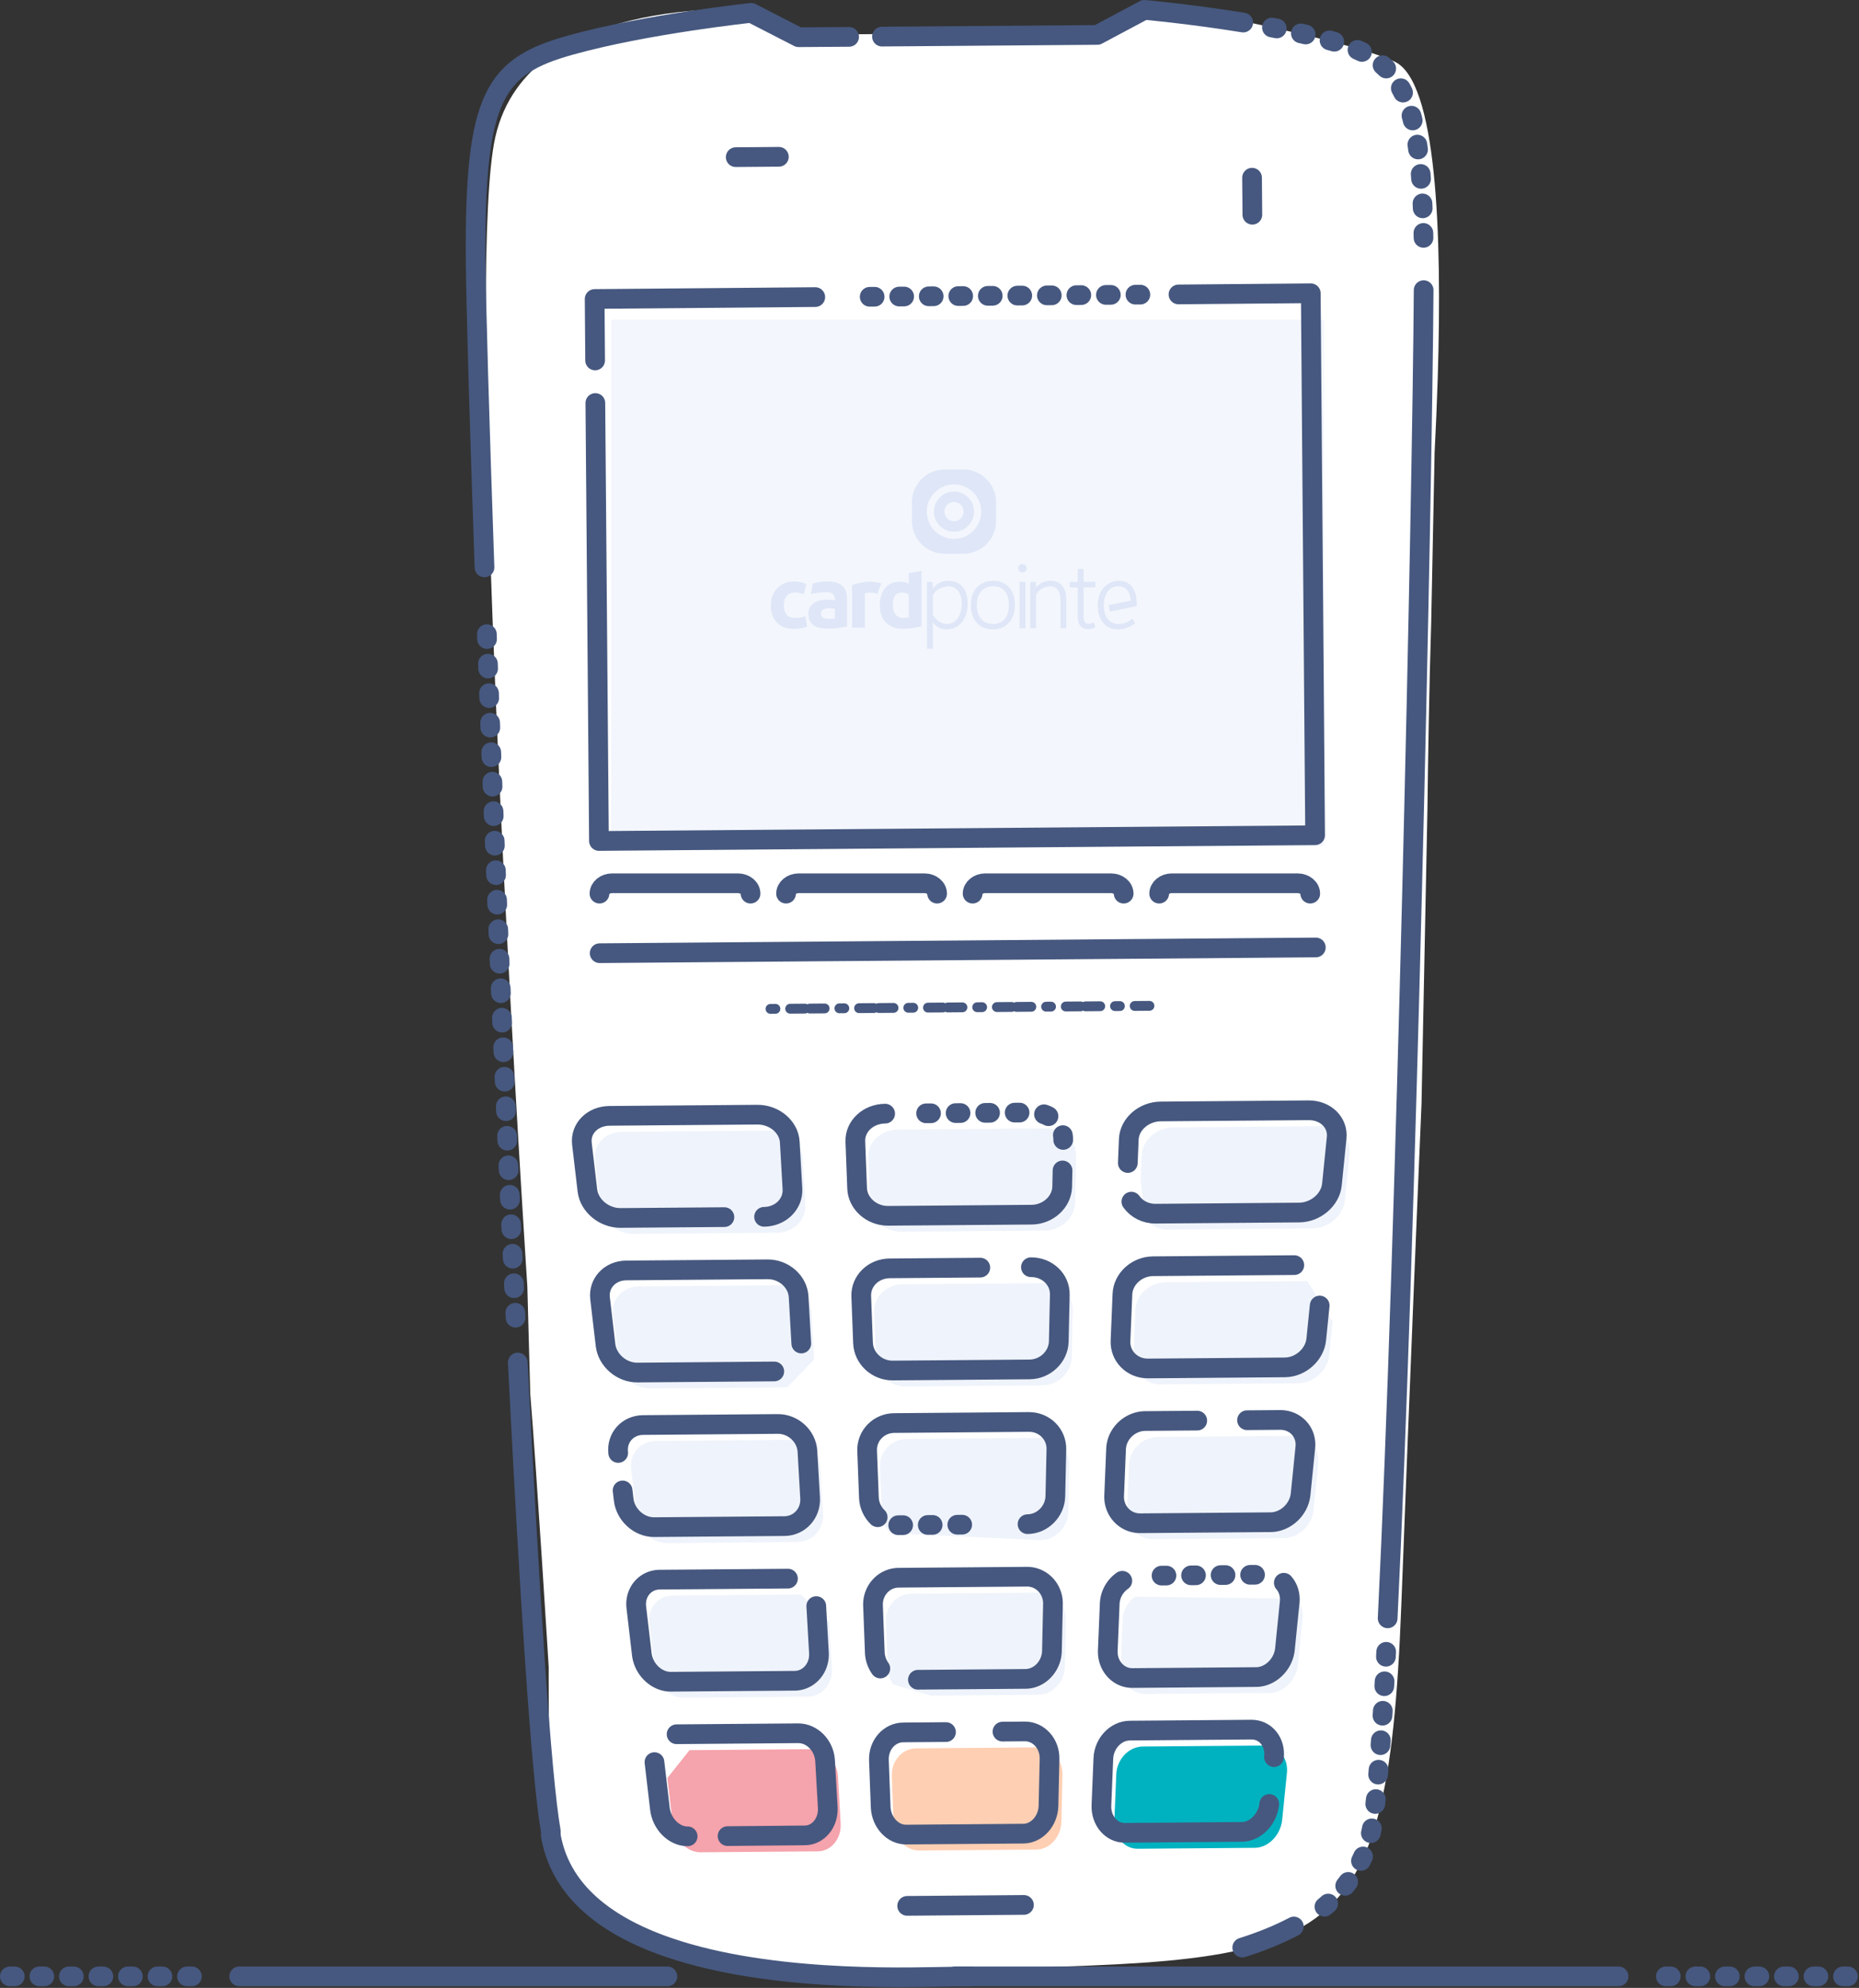 <svg xmlns:xlink="http://www.w3.org/1999/xlink" xmlns="http://www.w3.org/2000/svg" width="376" height="402" viewBox="0 0 376 402"><rect x="0" y="0" width="376" height="402" fill="#333333" stroke="none"/><g fill="none" fill-rule="evenodd"><path d="M278.349 24.645v-8.989" stroke="#DEE6F7" stroke-width="3.242px" stroke-linecap="round" stroke-linejoin="round" fill="none"></path><path d="M287.517 223.101l1.187-59.027c.119-9.628.358-25.347.765-38.04l.695-34.574c.251-4.846.467-9.844.625-14.862.931-29.704-.221-60.131-8.694-64.123-9.905-4.665-48.715-11.77-48.715-11.77l-9.978 5.84-59.213.453-9.593-4.921s-47.661-4.453-54.428 25.699c-5.489 24.459 2.198 162.124 5.297 213.238v.002c.721 11.896 1.194 19.106 1.194 19.106l.594 21.813c1.301 15.695 3.726 55.146 3.726 55.146s-.046 15.628.256 15.659c1 14.825-6.666 47.858 75.501 45.689 82.166-2.169 93.829 1.076 96.697-73.95 1.748-45.713 3.21-80.873 4.086-101.377" fill="#FFFFFF"></path><path d="M267.307 171.124h-143.184c-.275 0-.5-.225-.5-.501V65.12c0-.275.225-.501.5-.501h143.184c.275 0 .5.225.5.501v105.503c0 .275-.225.501-.5.501" fill="#F3F6FC"></path><path d="M139.458 353.925c8.194-.066 16.389-.132 24.583-.198 2.828-.022 5.282 2.479 5.452 5.559.18 3.151.359 6.303.539 9.455.171 3.08-1.913 5.619-4.63 5.641-5.816.047-11.63.094-17.445.141l-6.261.051c-2.716.022-5.239-2.48-5.605-5.558l-1.109-9.451 4.476-5.639z" fill="#F5A3AC"></path><path d="M205.372 353.395l4.508-.036c2.829-.022 5.082 2.48 5.009 5.562l-.21 9.461c-.073 3.082-2.357 5.622-5.074 5.644l-23.707.191c-2.717.022-5.04-2.481-5.162-5.561-.119-3.152-.239-6.304-.359-9.457-.122-3.081 2.091-5.619 4.92-5.643 2.884-.023 5.767-.046 8.65-.07" fill="#FFCFB3"></path><path d="M259.331 368.023c-.318 3.084-2.8 5.625-5.518 5.647-7.904.064-15.806.128-23.709.191-2.716.022-4.841-2.483-4.72-5.565.13-3.154.26-6.308.39-9.462.121-3.082 2.535-5.623 5.364-5.646 8.195-.066 16.39-.132 24.586-.198 2.828-.023 4.883 2.481 4.566 5.566" fill="#00B2C0"></path><path d="M127.649 297.041c-.367-3.079 1.897-5.619 5.03-5.644 9.079-.072 18.16-.145 27.239-.218 3.132-.025 5.835 2.474 6.006 5.555.18 3.152.359 6.303.539 9.455.171 3.081-2.163 5.62-5.184 5.644l-26.362.212c-3.022.023-5.794-2.475-6.16-5.554-.118-.997-.148-1.26-.22-1.87M180.128 310.038c-1.036-1.007-1.71-2.403-1.772-3.943l-.36-9.457c-.123-3.08 2.341-5.622 5.474-5.647 9.079-.072 18.16-.145 27.241-.218 3.133-.025 5.638 2.477 5.564 5.558-.07 3.154-.14 6.307-.209 9.461-.073 3.082-2.607 5.623-5.628 5.648M254.837 290.421c2.224-.018 4.447-.035 6.67-.053 3.133-.025 5.438 2.478 5.12 5.561-.319 3.156-.639 6.311-.958 9.467-.318 3.085-3.05 5.627-6.072 5.652-8.788.07-17.577.141-26.365.211-3.023.024-5.396-2.478-5.274-5.56.13-3.154.259-6.308.388-9.463.122-3.083 2.786-5.625 5.918-5.65 2.411-.02 8.087-.064 10.498-.083M149.129 249.352c-6.997.056-13.995.112-20.993.167-3.328.027-6.348-2.47-6.715-5.549-.37-3.15-.74-6.301-1.109-9.451-.367-3.079 2.146-5.62 5.584-5.648 9.965-.079 19.93-.159 29.895-.238 3.438-.027 6.391 2.471 6.561 5.551.18 3.151.36 6.303.54 9.455.171 3.08-2.412 5.622-5.739 5.649M189.921 228.361c7.62-.061 13.995-.112 21.616-.173 3.438-.028 6.191 2.472 6.118 5.554l-.077 3.483c-.043 1.992-.087 3.985-.132 5.978-.074 3.082-2.854 5.625-6.182 5.652-9.673.078-19.346.155-29.02.232-3.327.027-6.149-2.472-6.272-5.553-.121-3.152-.241-6.305-.361-9.457-.123-3.081 2.59-5.622 6.027-5.651l8.282-.066zM230.72 238.408c.065-1.59.13-3.18.195-4.77.12-3.083 3.034-5.627 6.472-5.654 9.966-.08 19.933-.159 29.898-.238 3.438-.027 5.992 2.474 5.676 5.558-.32 3.155-.639 6.311-.958 9.466-.317 3.084-3.299 5.629-6.626 5.655-9.674.078-19.348.155-29.021.232-2.079.017-3.884-.954-4.915-2.437M159.217 280.561c-9.23.073-18.46.148-27.69.221-3.175.026-6.072-2.473-6.438-5.551-.37-3.151-.74-6.301-1.109-9.451-.365-3.078 2.022-5.619 5.307-5.646 9.523-.076 19.045-.152 28.567-.228 3.287-.026 6.114 2.473 6.285 5.553l.54 9.456M211.124 259.481c3.287-.027 5.914 2.474 5.842 5.556-.07 3.154-.14 6.307-.209 9.461-.073 3.082-2.731 5.624-5.905 5.65-9.231.074-18.462.148-27.692.221-3.175.025-5.872-2.475-5.995-5.555-.12-3.152-.24-6.304-.36-9.457-.122-3.08 2.465-5.623 5.751-5.649 6.11-.049 12.219-.098 18.329-.147M269.53 267.229l-.693 6.853c-.318 3.084-3.175 5.628-6.349 5.654-9.231.074-18.462.148-27.693.221-3.175.025-5.673-2.475-5.552-5.559l.389-9.463c.121-3.083 2.909-5.625 6.194-5.652l28.57-.228M167.709 328.011c.18 3.152.359 6.303.539 9.455.172 3.081-2.038 5.62-4.907 5.643l-25.034.201c-2.87.022-5.516-2.478-5.883-5.556l-1.109-9.451c-.366-3.079 1.772-5.617 4.753-5.641 8.637-.069 17.274-.138 25.911-.208M180.661 340.632a6.001 6.001 0 0 1-1.114-3.257l-.36-9.457c-.122-3.08 2.217-5.62 5.197-5.645 8.637-.069 17.275-.139 25.912-.208 2.981-.024 5.36 2.479 5.287 5.56-.07 3.154-.14 6.308-.209 9.461-.074 3.082-2.482 5.622-5.351 5.646-5.074.041-16.678.131-21.753.172M262.275 323.295c.878 1.009 1.343 2.405 1.185 3.948l-.959 9.467c-.317 3.085-2.925 5.626-5.795 5.649l-25.037.201c-2.869.022-5.119-2.481-4.997-5.562l.389-9.463c.076-1.912 1.081-3.616 2.546-4.64" fill="#EFF3FB"></path><path d="M97.993 114.742c-1.056-30.335-1.726-53.613-1.79-62.223-.242-33.281 3.871-39.136 19.214-43.408 15.344-4.272 36.519-6.507 36.519-6.507l9.593 4.922 10.209-.072" stroke="#46587F" stroke-width="3.985px" stroke-linecap="round" stroke-linejoin="round" fill="none"></path><path d="M104.278 266.469c-2.296-46.855-4.468-100.677-5.98-143.066" stroke="#46587F" stroke-width="3.981px" stroke-linecap="round" stroke-linejoin="round" stroke-dasharray=".996 4.976" fill="none"></path><path d="M196.405 399.685l-3.324.027c-6.959.056-34.535 1.397-55.822-5.229-13.028-4.055-23.7-11.095-25.848-23.24l-.012-.98c-1.958-11.114-4.359-48.835-6.671-94.732M261.69 389.584c-3.201 1.686-6.726 3.091-10.434 4.263" stroke="#46587F" stroke-width="3.985px" stroke-linecap="round" stroke-linejoin="round" fill="none"></path><path d="M280.369 334.034c-.906 17.34-1.837 29.218-2.758 34.958-1.186 7.395-5.545 13.878-11.688 18.062" stroke="#46587F" stroke-width="3.981px" stroke-linecap="round" stroke-linejoin="round" stroke-dasharray=".996 4.976" fill="none"></path><path d="M287.945 58.673c-.268 42.154-3.529 192.36-7.279 268.59" stroke="#46587F" stroke-width="3.985px" stroke-linecap="round" stroke-linejoin="round" fill="none"></path><path d="M257.26 5.566c3.696.689 7.4 1.48 10.819 2.376 15.406 4.037 19.608 9.828 19.874 43.109" stroke="#46587F" stroke-width="3.981px" stroke-linecap="round" stroke-linejoin="round" stroke-dasharray=".996 4.976" fill="none"></path><path d="M178.388 7.402l43.561-.339 9.516-5.069s9.263.835 19.992 2.566M164.898 60.078l-44.623.384.095 12.428" stroke="#46587F" stroke-width="3.985px" stroke-linecap="round" stroke-linejoin="round" fill="none"></path><path d="M230.648 59.581l-58.58.467" stroke="#46587F" stroke-width="3.981px" stroke-linecap="round" stroke-linejoin="round" stroke-dasharray=".996 4.976" fill="none"></path><path stroke="#46587F" stroke-width="3.985px" stroke-linecap="round" stroke-linejoin="round" d="M120.415 81.497l.729 88.565 144.848-1.159-.875-109.596-26.759.233M266.137 191.598l-144.849 1.159" fill="none"></path><path d="M232.486 203.404l-77.362.619" stroke="#46587F" stroke-width="1.99px" stroke-linecap="round" stroke-linejoin="round" stroke-dasharray="2.986 2.986 .996" fill="none"></path><path d="M207.101 385.22l-23.618.189M146.518 246.13c-6.998.056-13.995.112-20.993.168-3.328.026-6.348-2.471-6.715-5.549-.37-3.15-.74-6.301-1.109-9.451-.367-3.079 2.146-5.62 5.584-5.647l29.895-.239c3.438-.027 6.391 2.472 6.561 5.551.18 3.152.36 6.303.54 9.455.171 3.08-2.412 5.622-5.739 5.649M214.908 236.691c-.024 1.097-.049 2.194-.072 3.292-.074 3.082-2.854 5.625-6.183 5.652-9.673.077-19.346.154-29.02.232-3.326.026-6.149-2.473-6.272-5.553-.12-3.152-.24-6.304-.36-9.457-.122-3.081 2.59-5.623 6.027-5.651" stroke="#46587F" stroke-width="3.985px" stroke-linecap="round" stroke-linejoin="round" fill="none"></path><path d="M187.31 225.14c7.62-.061 13.996-.112 21.616-.173 3.438-.028 6.192 2.473 6.119 5.554" stroke="#46587F" stroke-width="3.981px" stroke-linecap="round" stroke-linejoin="round" stroke-dasharray=".996 4.976" fill="none"></path><path d="M228.109 235.186c.065-1.59.13-3.18.195-4.77.12-3.083 3.034-5.627 6.472-5.654 9.966-.08 19.932-.159 29.898-.238 3.438-.027 5.992 2.473 5.676 5.557-.32 3.156-.638 6.311-.957 9.467-.318 3.084-3.3 5.629-6.626 5.655-9.674.078-19.348.155-29.022.232-2.079.017-3.884-.954-4.915-2.437M156.606 277.34c-9.23.074-18.46.148-27.69.221-3.175.025-6.072-2.473-6.438-5.552-.37-3.15-.74-6.3-1.109-9.451-.365-3.078 2.022-5.62 5.307-5.646l28.567-.228c3.286-.026 6.114 2.472 6.285 5.553l.54 9.455M208.513 256.259c3.287-.026 5.913 2.475 5.841 5.557l-.208 9.461c-.073 3.083-2.73 5.624-5.905 5.65-9.231.074-18.461.148-27.692.222-3.175.025-5.872-2.475-5.995-5.555-.12-3.152-.24-6.304-.36-9.457-.122-3.08 2.465-5.623 5.751-5.649 6.11-.049 12.22-.098 18.329-.146M266.919 264.008l-.693 6.853c-.318 3.084-3.175 5.628-6.349 5.654-9.231.074-18.462.147-27.693.221-3.175.025-5.673-2.475-5.551-5.559.13-3.154.259-6.308.388-9.462.122-3.083 2.909-5.625 6.194-5.652l28.57-.228M125.037 293.82c-.366-3.079 1.897-5.618 5.03-5.644 9.079-.072 18.16-.145 27.239-.218 3.133-.025 5.836 2.474 6.007 5.555.18 3.152.359 6.303.539 9.455.171 3.081-2.163 5.62-5.184 5.645-8.787.07-17.575.141-26.362.211-3.022.024-5.794-2.475-6.16-5.554-.117-.997-.148-1.261-.22-1.87M177.517 306.817c-1.036-1.007-1.71-2.403-1.772-3.943-.12-3.152-.24-6.305-.36-9.457-.122-3.08 2.341-5.621 5.474-5.646l27.241-.218c3.133-.025 5.638 2.476 5.563 5.558-.069 3.154-.139 6.307-.208 9.461-.073 3.082-2.607 5.623-5.628 5.648" stroke="#46587F" stroke-width="3.985px" stroke-linecap="round" stroke-linejoin="round" fill="none"></path><path d="M194.614 308.325l-13.151.105" stroke="#46587F" stroke-width="3.981px" stroke-linecap="round" stroke-linejoin="round" stroke-dasharray=".996 4.976" fill="none"></path><path d="M252.225 287.199c2.224-.018 4.447-.036 6.67-.053 3.133-.025 5.438 2.478 5.12 5.561-.319 3.156-.638 6.311-.957 9.467-.318 3.084-3.05 5.627-6.072 5.652-8.789.07-17.577.141-26.365.211-3.023.024-5.396-2.478-5.275-5.56l.389-9.462c.122-3.083 2.785-5.625 5.918-5.651l10.498-.083M165.098 324.789c.18 3.152.359 6.304.539 9.455.172 3.081-2.038 5.62-4.907 5.643-8.345.067-16.689.134-25.034.201-2.87.022-5.516-2.478-5.883-5.556l-1.109-9.451c-.366-3.079 1.772-5.617 4.753-5.641l25.911-.207M178.05 337.41a6.001 6.001 0 0 1-1.114-3.256l-.36-9.457c-.122-3.08 2.217-5.62 5.197-5.644 8.637-.07 17.275-.139 25.913-.208 2.98-.024 5.359 2.479 5.286 5.56-.07 3.154-.14 6.308-.209 9.461-.074 3.082-2.482 5.622-5.351 5.646-5.075.041-16.679.132-21.753.172M259.664 320.073c.877 1.009 1.343 2.405 1.185 3.948l-.959 9.467c-.317 3.085-2.925 5.626-5.795 5.649l-25.037.201c-2.869.022-5.119-2.481-4.997-5.562l.389-9.463c.075-1.912 1.081-3.616 2.545-4.641" stroke="#46587F" stroke-width="3.985px" stroke-linecap="round" stroke-linejoin="round" fill="none"></path><path d="M234.931 318.626c7.024-.057 12.034-.113 19.058-.169" stroke="#46587F" stroke-width="3.981px" stroke-linecap="round" stroke-linejoin="round" stroke-dasharray=".996 4.976" fill="none"></path><path d="M139.084 371.351c-2.716.021-5.239-2.48-5.605-5.558-.37-3.151-.739-6.301-1.109-9.451M136.847 350.703c8.194-.066 16.389-.132 24.583-.198 2.828-.022 5.282 2.479 5.452 5.559.179 3.152.359 6.304.539 9.456.171 3.08-1.913 5.619-4.63 5.641-5.816.047-9.82.094-15.635.141M202.761 350.173c1.503-.012 3.006-.024 4.508-.036 2.829-.022 5.082 2.481 5.009 5.563l-.21 9.461c-.073 3.082-2.356 5.622-5.074 5.644l-23.707.191c-2.717.022-5.039-2.481-5.162-5.561-.12-3.152-.239-6.304-.359-9.457-.122-3.081 2.091-5.62 4.92-5.643 2.884-.024 5.767-.046 8.65-.07M256.72 364.801c-.318 3.085-2.8 5.625-5.517 5.648l-23.709.191c-2.716.022-4.841-2.483-4.72-5.565.13-3.154.259-6.308.389-9.462.121-3.082 2.535-5.623 5.364-5.646 8.195-.066 16.39-.132 24.586-.198 2.828-.022 4.883 2.482 4.565 5.566M148.806 31.779l8.726-.07M253.3 43.424l-.06-7.488M121.252 180.715c0-1.153 1.147-2.097 2.549-2.097h25.454c1.402 0 2.549.943 2.549 2.097M158.986 180.715c0-1.153 1.147-2.097 2.549-2.097h25.454c1.402 0 2.549.943 2.549 2.097M196.721 180.715c0-1.153 1.147-2.097 2.549-2.097h25.454c1.402 0 2.549.943 2.549 2.097M234.455 180.715c0-1.153 1.147-2.097 2.549-2.097h25.454c1.402 0 2.549.943 2.549 2.097M48.384 399.671h86.598" stroke="#46587F" stroke-width="3.985px" stroke-linecap="round" stroke-linejoin="round" fill="none"></path><path d="M1.991 399.671h40.886" stroke="#46587F" stroke-width="3.981px" stroke-linecap="round" stroke-linejoin="round" stroke-dasharray=".996 4.976" fill="none"></path><path d="M327.367 399.671H193.199" stroke="#46587F" stroke-width="3.985px" stroke-linecap="round" stroke-linejoin="round" fill="none"></path><path d="M373.76 399.671h-40.886" stroke="#46587F" stroke-width="3.981px" stroke-linecap="round" stroke-linejoin="round" stroke-dasharray=".996 4.976" fill="none"></path><path d="M192.956 108.982c-3.038 0-5.509-2.474-5.509-5.516 0-3.041 2.471-5.516 5.509-5.516 3.038 0 5.509 2.475 5.509 5.516 0 3.042-2.471 5.516-5.509 5.516m1.879-14.036h-3.757c-3.655 0-6.63 2.978-6.63 6.639v3.762c0 3.66 2.975 6.638 6.63 6.638h3.757c3.657 0 6.63-2.978 6.63-6.638v-3.762c0-3.66-2.974-6.639-6.63-6.639" fill="#DEE6F7"></path><path d="M192.956 105.413c-1.073 0-1.945-.874-1.945-1.948 0-1.074.873-1.947 1.945-1.947 1.073 0 1.945.874 1.945 1.947 0 1.074-.872 1.948-1.945 1.948m0-6.003c-2.233 0-4.051 1.819-4.051 4.056 0 2.237 1.817 4.056 4.051 4.056 2.234 0 4.051-1.819 4.051-4.056 0-2.236-1.817-4.056-4.051-4.056M155.923 122.387c0-.656.105-1.274.319-1.857.213-.581.521-1.088.923-1.521.403-.43.89-.772 1.466-1.026.574-.254 1.23-.379 1.965-.379.484 0 .927.043 1.327.129a6.361 6.361 0 0 1 1.175.372l-.535 2.055c-.24-.093-.506-.174-.794-.245-.288-.068-.611-.102-.964-.102-.761 0-1.327.237-1.7.707-.376.472-.561 1.094-.561 1.866 0 .818.177 1.449.526 1.9.352.448.964.673 1.838.673.309 0 .642-.028 1-.086.357-.059.683-.15.984-.277l.362 2.107c-.299.128-.674.237-1.122.329-.448.094-.943.137-1.482.137-.829 0-1.542-.123-2.14-.369-.598-.248-1.089-.585-1.475-1.012-.385-.425-.666-.928-.845-1.51-.178-.582-.266-1.214-.266-1.891M167.582 125.133c.254 0 .494-.006.724-.019.23-.009.413-.027.552-.049v-1.953c-.102-.023-.258-.048-.465-.069a4.715 4.715 0 0 0-.57-.035c-.241 0-.469.015-.681.043-.211.03-.399.085-.561.164-.16.08-.286.19-.379.329-.091.137-.139.31-.139.515 0 .406.135.682.406.84.27.154.641.233 1.113.233m-.207-7.529c.759 0 1.391.086 1.898.259.504.174.91.42 1.214.745.304.321.521.711.648 1.172.126.459.19.973.19 1.537v5.354c-.368.079-.881.174-1.536.284-.655.109-1.45.163-2.38.163-.587 0-1.119-.051-1.595-.154-.477-.105-.889-.274-1.233-.508-.344-.238-.61-.547-.794-.926-.183-.381-.275-.846-.275-1.4 0-.529.105-.978.317-1.346.213-.371.499-.662.855-.882.356-.218.765-.377 1.226-.474.459-.098.938-.148 1.431-.148.334 0 .63.017.888.042.259.032.468.068.629.113v-.242c0-.436-.132-.788-.396-1.052-.266-.267-.725-.398-1.381-.398-.437 0-.869.033-1.293.095-.426.065-1.44.153-1.752.268l.321-2.071c.147-.048.337-.097.559-.148.226-.051.469-.098.734-.139.264-.04.544-.074.836-.104.293-.027.59-.042.888-.042M177.394 120.124c-.232-.056-.07-.118-.377-.181-.313-.061-.647-.095-1.004-.095-.16 0-.351.015-.576.043-.226.03-.396.062-.51.096v6.942h-2.571V118.33c.461-.163 1.005-.314 1.632-.458.626-.144 1.326-.217 2.094-.217.141 0 .306.009.503.026.194.018.389.04.584.069.197.029.392.064.587.105.195.04.362.09.501.146l-.863 2.124zM180.575 122.317c0 .795.178 1.436.535 1.918.357.484.885.725 1.588.725.23 0 .443-.009.636-.028.197-.017.356-.035.484-.058v-4.681c-.163-.103-.371-.19-.63-.259-.258-.067-.52-.104-.784-.104-1.218 0-1.829.83-1.829 2.487zm5.814 4.318a9.458 9.458 0 0 1-.792.197c-.3.066-.614.119-.942.164a15.136 15.136 0 0 1-1.001.113c-.337.03-.663.045-.973.045-.748 0-1.415-.11-2.002-.329-.586-.218-1.079-.532-1.482-.94-.405-.408-.711-.905-.923-1.485-.213-.582-.319-1.236-.319-1.962 0-.737.092-1.403.275-1.993.184-.594.45-1.096.794-1.509.345-.418.768-.734 1.268-.953.501-.217 1.071-.328 1.716-.328.357 0 .675.035.958.105.282.067.567.167.854.293v-2.165l2.57-.415v11.163zM188.669 124.33c.378.604.809 1.062 1.293 1.373.484.311 1.025.47 1.623.476.426 0 .818-.098 1.175-.293.356-.195.665-.47.927-.824.268-.378.473-.819.617-1.322.143-.503.215-1.066.215-1.688 0-1.074-.253-1.934-.759-2.581-.493-.616-1.145-.924-1.956-.924-.311.031-.619.086-.923.165a3.966 3.966 0 0 0-.868.339 3.476 3.476 0 0 0-.758.549c-.232.22-.426.488-.585.805v3.925zm0 6.863h-1.161v-13.515h1.161v1.4c.371-.531.816-.926 1.334-1.185.518-.259 1.146-.405 1.883-.435 1.206 0 2.148.418 2.824 1.254h-.009c.676.824 1.014 1.931 1.014 3.322 0 .762-.099 1.462-.297 2.1-.199.638-.48 1.194-.846 1.67-.384.464-.835.824-1.353 1.08-.517.256-1.084.384-1.699.384-.622.012-1.164-.11-1.627-.366-.463-.256-.871-.613-1.224-1.07v5.362zM200.881 118.547c-1.005 0-1.809.339-2.413 1.016-.598.671-.896 1.629-.896 2.874 0 1.134.293 2.043.878 2.726.591.677 1.389 1.016 2.394 1.016 1.024 0 1.816-.332 2.377-.998.554-.665.832-1.604.832-2.818 0-1.238-.275-2.184-.823-2.837-.549-.653-1.331-.979-2.349-.979m-.064 8.72c-.682 0-1.294-.111-1.837-.334-.542-.223-1.014-.563-1.416-1.02-.792-.903-1.188-2.068-1.188-3.495 0-.781.102-1.472.306-2.073.204-.601.516-1.124.937-1.569.829-.879 1.925-1.318 3.29-1.318 1.335 0 2.395.439 3.18 1.318.774.872 1.161 2.074 1.161 3.606 0 1.446-.396 2.62-1.188 3.523-.792.909-1.874 1.363-3.245 1.363M206.23 127.048h1.161v-9.37h-1.161v9.37zm.567-11.292c-.226 0-.422-.079-.59-.238-.168-.159-.252-.366-.252-.623a.791.791 0 0 1 .073-.338c.049-.103.111-.192.188-.265a.811.811 0 0 1 .265-.169.855.855 0 0 1 .316-.059c.231 0 .432.075.603.225.171.149.256.352.256.608 0 .123-.023.235-.069.339a.887.887 0 0 1-.183.27.86.86 0 0 1-.274.183.832.832 0 0 1-.334.069zM209.549 127.048h-1.161v-9.37h1.161v1.134c.767-.909 1.746-1.36 2.933-1.354 1.03 0 1.819.34 2.368 1.02.548.68.822 1.649.822 2.906v5.664h-1.16v-5.426c0-1.019-.182-1.783-.548-2.292-.366-.51-.902-.77-1.609-.782-.622.067-1.175.24-1.663.517-.487.277-.868.673-1.143 1.185v6.799zM221.569 126.838c-.274.134-.526.231-.758.293-.232.061-.448.092-.649.092-1.444 0-2.166-.857-2.166-2.572v-5.884h-1.618v-1.089h1.617v-2.617h1.161v2.617h2.377v1.089h-2.377v5.784c0 .561.084.967.251 1.216.168.25.456.376.864.376.299 0 .612-.101.942-.302l.356.998zM224.506 123.671l5.401-1.097v-.54c0-1.409-.311-2.516-.932-3.322-.634-.836-1.539-1.254-2.715-1.254-.609 0-1.173.127-1.691.38-.518.253-.972.599-1.361 1.038-.384.464-.673.984-.869 1.56-.195.576-.292 1.2-.292 1.871 0 .793.093 1.49.278 2.091.186.601.465 1.121.837 1.56.743.872 1.724 1.309 2.942 1.309 1.188 0 2.346-.406 3.474-1.218l-.558-.924c-.865.702-1.779 1.052-2.741 1.052-.939 0-1.682-.329-2.23-.989-.256-.305-.448-.684-.576-1.139-.128-.454-.205-.947-.228-1.478 0 0-.025-.632.054-1.089.079-.458.196-.863.352-1.216.155-.354.351-.659.589-.915.262-.262.558-.462.887-.6.329-.137.695-.206 1.097-.206.742 0 1.327.253 1.754.759.426.507.667 1.233.722 2.178l-4.456.879.261 1.308z" fill="#DEE6F7"></path></g></svg>